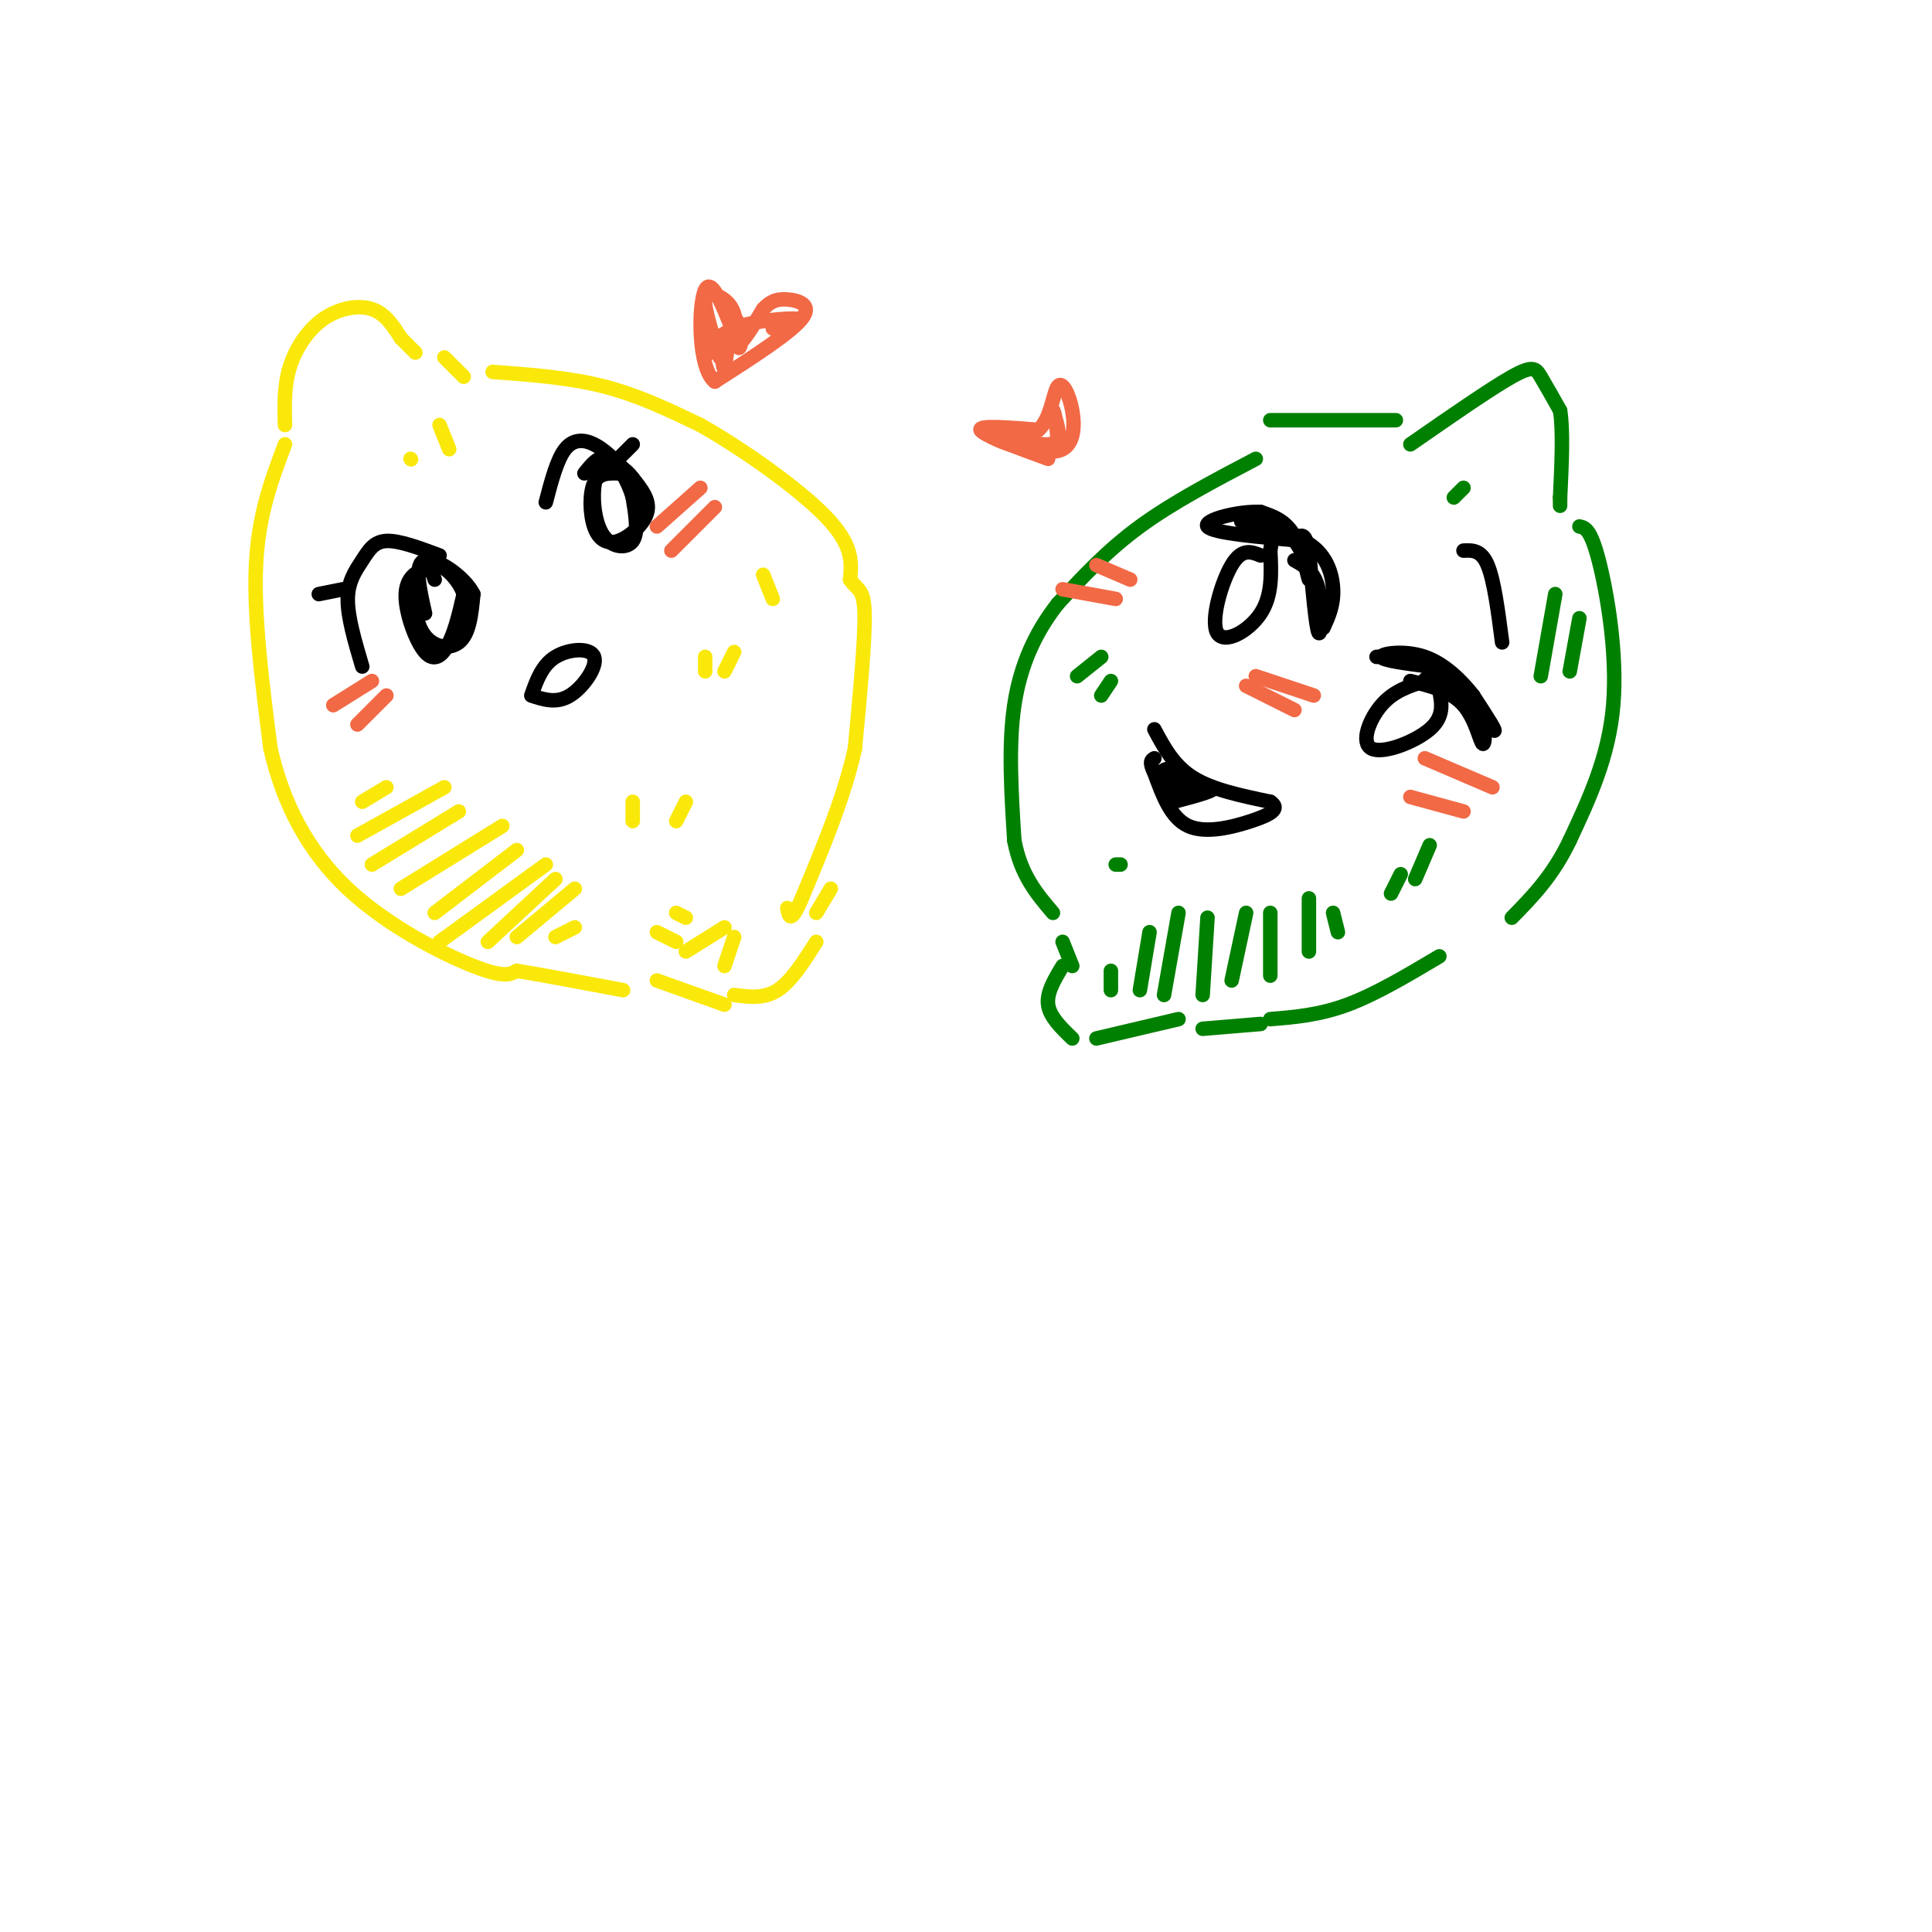 <svg viewBox='0 0 400 400' version='1.1' xmlns='http://www.w3.org/2000/svg' xmlns:xlink='http://www.w3.org/1999/xlink'><g fill='none' stroke='rgb(250,232,11)' stroke-width='3' stroke-linecap='round' stroke-linejoin='round'><path d='M59,88c-0.107,-4.036 -0.214,-8.071 1,-12c1.214,-3.929 3.750,-7.750 7,-10c3.250,-2.250 7.214,-2.929 10,-2c2.786,0.929 4.393,3.464 6,6'/><path d='M83,70c1.500,1.500 2.250,2.250 3,3'/><path d='M92,74c0.000,0.000 4.000,4.000 4,4'/><path d='M102,77c7.917,0.583 15.833,1.167 23,3c7.167,1.833 13.583,4.917 20,8'/><path d='M145,88c8.667,4.889 20.333,13.111 26,19c5.667,5.889 5.333,9.444 5,13'/><path d='M176,120c1.533,2.333 2.867,1.667 3,7c0.133,5.333 -0.933,16.667 -2,28'/><path d='M177,155c-2.167,9.833 -6.583,20.417 -11,31'/><path d='M166,186c-2.333,5.500 -2.667,3.750 -3,2'/><path d='M59,92c-2.750,7.250 -5.500,14.500 -6,25c-0.500,10.500 1.250,24.250 3,38'/><path d='M56,155c2.643,11.500 7.750,21.250 16,29c8.250,7.750 19.643,13.500 26,16c6.357,2.500 7.679,1.750 9,1'/><path d='M107,201c5.167,0.833 13.583,2.417 22,4'/><path d='M136,203c0.000,0.000 14.000,5.000 14,5'/><path d='M152,206c3.083,0.417 6.167,0.833 9,-1c2.833,-1.833 5.417,-5.917 8,-10'/><path d='M172,184c0.000,0.000 -3.000,5.000 -3,5'/><path d='M136,193c0.000,0.000 4.000,2.000 4,2'/><path d='M140,189c0.000,0.000 2.000,1.000 2,1'/></g>
<g fill='none' stroke='rgb(0,0,0)' stroke-width='3' stroke-linecap='round' stroke-linejoin='round'><path d='M91,115c-4.190,-1.565 -8.381,-3.131 -11,-3c-2.619,0.131 -3.667,1.958 -5,4c-1.333,2.042 -2.952,4.298 -3,8c-0.048,3.702 1.476,8.851 3,14'/><path d='M90,120c-0.306,-1.048 -0.612,-2.096 -2,-2c-1.388,0.096 -3.856,1.335 -4,5c-0.144,3.665 2.038,9.756 4,12c1.962,2.244 3.703,0.641 5,-2c1.297,-2.641 2.148,-6.321 3,-10'/><path d='M96,123c-1.169,-3.614 -5.592,-7.649 -8,-6c-2.408,1.649 -2.802,8.982 -1,13c1.802,4.018 5.801,4.719 8,3c2.199,-1.719 2.600,-5.860 3,-10'/><path d='M98,123c-1.756,-3.600 -7.644,-7.600 -10,-7c-2.356,0.600 -1.178,5.800 0,11'/><path d='M113,104c1.156,-4.422 2.311,-8.844 4,-11c1.689,-2.156 3.911,-2.044 6,-1c2.089,1.044 4.044,3.022 6,5'/><path d='M128,98c-2.014,-0.046 -4.029,-0.093 -5,2c-0.971,2.093 -0.900,6.324 0,9c0.900,2.676 2.627,3.797 5,3c2.373,-0.797 5.392,-3.514 6,-6c0.608,-2.486 -1.196,-4.743 -3,-7'/><path d='M131,99c-1.408,-1.915 -3.427,-3.204 -5,-3c-1.573,0.204 -2.700,1.900 -3,5c-0.300,3.100 0.227,7.604 2,10c1.773,2.396 4.792,2.685 6,1c1.208,-1.685 0.604,-5.342 0,-9'/><path d='M131,103c-0.889,-3.311 -3.111,-7.089 -5,-8c-1.889,-0.911 -3.444,1.044 -5,3'/><path d='M110,144c1.107,-3.143 2.214,-6.286 5,-8c2.786,-1.714 7.250,-2.000 8,0c0.750,2.000 -2.214,6.286 -5,8c-2.786,1.714 -5.393,0.857 -8,0'/></g>
<g fill='none' stroke='rgb(242,105,70)' stroke-width='3' stroke-linecap='round' stroke-linejoin='round'><path d='M69,146c0.000,0.000 8.000,-5.000 8,-5'/><path d='M74,150c0.000,0.000 6.000,-6.000 6,-6'/><path d='M136,109c0.000,0.000 9.000,-8.000 9,-8'/><path d='M139,114c0.000,0.000 9.000,-9.000 9,-9'/><path d='M149,74c-1.373,-4.360 -2.746,-8.721 -3,-11c-0.254,-2.279 0.612,-2.477 2,-2c1.388,0.477 3.297,1.628 4,4c0.703,2.372 0.201,5.963 1,6c0.799,0.037 2.900,-3.482 5,-7'/><path d='M158,64c1.512,-1.619 2.792,-2.167 5,-2c2.208,0.167 5.345,1.048 3,4c-2.345,2.952 -10.173,7.976 -18,13'/><path d='M148,79c-3.556,-2.733 -3.444,-16.067 -2,-19c1.444,-2.933 4.222,4.533 7,12'/><path d='M153,72c0.968,-0.214 -0.112,-6.748 -1,-6c-0.888,0.748 -1.585,8.778 -2,10c-0.415,1.222 -0.547,-4.365 -1,-6c-0.453,-1.635 -1.226,0.683 -2,3'/><path d='M147,73c-0.012,-0.524 0.958,-3.333 5,-5c4.042,-1.667 11.155,-2.190 13,-2c1.845,0.190 -1.577,1.095 -5,2'/></g>
<g fill='none' stroke='rgb(0,0,0)' stroke-width='3' stroke-linecap='round' stroke-linejoin='round'><path d='M66,123c0.000,0.000 5.000,-1.000 5,-1'/><path d='M127,96c0.000,0.000 4.000,-4.000 4,-4'/></g>
<g fill='none' stroke='rgb(250,232,11)' stroke-width='3' stroke-linecap='round' stroke-linejoin='round'><path d='M75,166c0.000,0.000 5.000,-3.000 5,-3'/><path d='M74,173c0.000,0.000 18.000,-10.000 18,-10'/><path d='M77,179c0.000,0.000 18.000,-11.000 18,-11'/><path d='M83,184c0.000,0.000 21.000,-13.000 21,-13'/><path d='M90,189c0.000,0.000 17.000,-13.000 17,-13'/><path d='M91,195c0.000,0.000 22.000,-16.000 22,-16'/><path d='M101,195c0.000,0.000 14.000,-13.000 14,-13'/><path d='M107,194c0.000,0.000 12.000,-10.000 12,-10'/><path d='M115,194c0.000,0.000 4.000,-2.000 4,-2'/><path d='M142,197c0.000,0.000 8.000,-5.000 8,-5'/><path d='M150,200c0.000,0.000 2.000,-6.000 2,-6'/></g>
<g fill='none' stroke='rgb(0,128,0)' stroke-width='3' stroke-linecap='round' stroke-linejoin='round'><path d='M292,92c8.289,-5.756 16.578,-11.511 21,-14c4.422,-2.489 4.978,-1.711 6,0c1.022,1.711 2.511,4.356 4,7'/><path d='M323,85c0.667,4.167 0.333,11.083 0,18'/><path d='M323,103c0.000,3.000 0.000,1.500 0,0'/><path d='M289,87c0.000,0.000 -26.000,0.000 -26,0'/><path d='M260,95c-8.583,4.500 -17.167,9.000 -24,14c-6.833,5.000 -11.917,10.500 -17,16'/><path d='M219,125c-4.644,5.911 -7.756,12.689 -9,21c-1.244,8.311 -0.622,18.156 0,28'/><path d='M210,174c1.333,7.167 4.667,11.083 8,15'/><path d='M220,195c0.000,0.000 2.000,5.000 2,5'/><path d='M220,200c-1.667,2.750 -3.333,5.500 -3,8c0.333,2.500 2.667,4.750 5,7'/><path d='M227,215c0.000,0.000 17.000,-4.000 17,-4'/><path d='M249,213c0.000,0.000 12.000,-1.000 12,-1'/><path d='M263,211c5.083,-0.417 10.167,-0.833 16,-3c5.833,-2.167 12.417,-6.083 19,-10'/><path d='M327,109c1.156,0.244 2.311,0.489 4,7c1.689,6.511 3.911,19.289 3,30c-0.911,10.711 -4.956,19.356 -9,28'/><path d='M325,174c-3.500,7.333 -7.750,11.667 -12,16'/></g>
<g fill='none' stroke='rgb(0,0,0)' stroke-width='3' stroke-linecap='round' stroke-linejoin='round'><path d='M257,108c4.262,0.548 8.524,1.095 11,4c2.476,2.905 3.167,8.167 3,8c-0.167,-0.167 -1.190,-5.762 -3,-9c-1.810,-3.238 -4.405,-4.119 -7,-5'/><path d='M261,106c-4.422,-0.244 -11.978,1.644 -11,3c0.978,1.356 10.489,2.178 20,3'/><path d='M270,112c4.533,2.333 5.867,6.667 6,10c0.133,3.333 -0.933,5.667 -2,8'/><path d='M261,115c-1.940,-0.780 -3.881,-1.560 -6,2c-2.119,3.560 -4.417,11.458 -3,14c1.417,2.542 6.548,-0.274 9,-4c2.452,-3.726 2.226,-8.363 2,-13'/><path d='M263,114c0.333,-2.167 0.167,-1.083 0,0'/><path d='M285,136c3.644,-0.222 7.289,-0.444 12,3c4.711,3.444 10.489,10.556 12,12c1.511,1.444 -1.244,-2.778 -4,-7'/><path d='M305,144c-2.226,-2.869 -5.792,-6.542 -10,-8c-4.208,-1.458 -9.060,-0.702 -9,0c0.060,0.702 5.030,1.351 10,2'/><path d='M268,116c2.067,1.156 4.133,2.311 5,6c0.867,3.689 0.533,9.911 0,9c-0.533,-0.911 -1.267,-8.956 -2,-17'/><path d='M271,114c-0.667,-3.333 -1.333,-3.167 -2,-3'/><path d='M295,141c-3.232,1.024 -6.464,2.048 -9,5c-2.536,2.952 -4.375,7.833 -2,9c2.375,1.167 8.964,-1.381 12,-4c3.036,-2.619 2.518,-5.310 2,-8'/><path d='M298,143c0.000,-1.667 -1.000,-1.833 -2,-2'/><path d='M292,141c4.220,1.036 8.440,2.071 11,5c2.560,2.929 3.458,7.750 4,8c0.542,0.250 0.726,-4.071 -1,-7c-1.726,-2.929 -5.363,-4.464 -9,-6'/><path d='M297,141c-1.833,-1.000 -1.917,-0.500 -2,0'/><path d='M303,114c1.833,-0.083 3.667,-0.167 5,3c1.333,3.167 2.167,9.583 3,16'/><path d='M239,151c2.000,3.750 4.000,7.500 8,10c4.000,2.500 10.000,3.750 16,5'/><path d='M263,166c2.262,1.488 -0.083,2.708 -4,4c-3.917,1.292 -9.405,2.655 -13,1c-3.595,-1.655 -5.298,-6.327 -7,-11'/><path d='M239,160c-1.167,-2.333 -0.583,-2.667 0,-3'/><path d='M243,166c4.726,-1.250 9.452,-2.500 8,-3c-1.452,-0.500 -9.083,-0.250 -10,0c-0.917,0.250 4.881,0.500 6,0c1.119,-0.500 -2.440,-1.750 -6,-3'/><path d='M241,160c-0.667,-0.667 0.667,-0.833 2,-1'/></g>
<g fill='none' stroke='rgb(242,105,70)' stroke-width='3' stroke-linecap='round' stroke-linejoin='round'><path d='M260,140c0.000,0.000 12.000,4.000 12,4'/><path d='M258,142c0.000,0.000 10.000,5.000 10,5'/><path d='M295,157c0.000,0.000 14.000,6.000 14,6'/><path d='M292,165c0.000,0.000 11.000,3.000 11,3'/><path d='M220,122c0.000,0.000 11.000,2.000 11,2'/><path d='M227,117c0.000,0.000 7.000,3.000 7,3'/><path d='M217,95c-6.833,-2.500 -13.667,-5.000 -14,-6c-0.333,-1.000 5.833,-0.500 12,0'/><path d='M215,89c2.584,-2.211 3.043,-7.737 4,-9c0.957,-1.263 2.411,1.737 3,5c0.589,3.263 0.311,6.789 -2,8c-2.311,1.211 -6.656,0.105 -11,-1'/><path d='M209,92c-3.595,-1.095 -7.083,-3.333 -5,-3c2.083,0.333 9.738,3.238 13,3c3.262,-0.238 2.131,-3.619 1,-7'/><path d='M218,85c0.333,-0.167 0.667,2.917 1,6'/></g>
<g fill='none' stroke='rgb(0,128,0)' stroke-width='3' stroke-linecap='round' stroke-linejoin='round'><path d='M230,201c0.000,0.000 0.000,4.000 0,4'/><path d='M238,193c0.000,0.000 -2.000,12.000 -2,12'/><path d='M244,189c0.000,0.000 -3.000,17.000 -3,17'/><path d='M250,190c0.000,0.000 -1.000,16.000 -1,16'/><path d='M258,189c0.000,0.000 -3.000,14.000 -3,14'/><path d='M263,189c0.000,0.000 0.000,13.000 0,13'/><path d='M271,186c0.000,0.000 0.000,11.000 0,11'/><path d='M276,189c0.000,0.000 1.000,4.000 1,4'/><path d='M290,181c0.000,0.000 -2.000,4.000 -2,4'/><path d='M296,175c0.000,0.000 -3.000,7.000 -3,7'/><path d='M322,123c0.000,0.000 -3.000,17.000 -3,17'/><path d='M327,128c0.000,0.000 -2.000,11.000 -2,11'/><path d='M223,140c0.000,0.000 5.000,-4.000 5,-4'/><path d='M228,144c0.000,0.000 2.000,-3.000 2,-3'/><path d='M231,179c0.000,0.000 1.000,0.000 1,0'/><path d='M303,101c0.000,0.000 -2.000,2.000 -2,2'/></g>
<g fill='none' stroke='rgb(250,232,11)' stroke-width='3' stroke-linecap='round' stroke-linejoin='round'><path d='M158,119c0.000,0.000 2.000,5.000 2,5'/><path d='M146,136c0.000,0.000 0.000,3.000 0,3'/><path d='M152,135c0.000,0.000 -2.000,4.000 -2,4'/><path d='M131,166c0.000,0.000 0.000,4.000 0,4'/><path d='M142,166c0.000,0.000 -2.000,4.000 -2,4'/><path d='M85,95c0.000,0.000 0.100,0.100 0.1,0.1'/><path d='M91,88c0.000,0.000 2.000,5.000 2,5'/></g>
</svg>